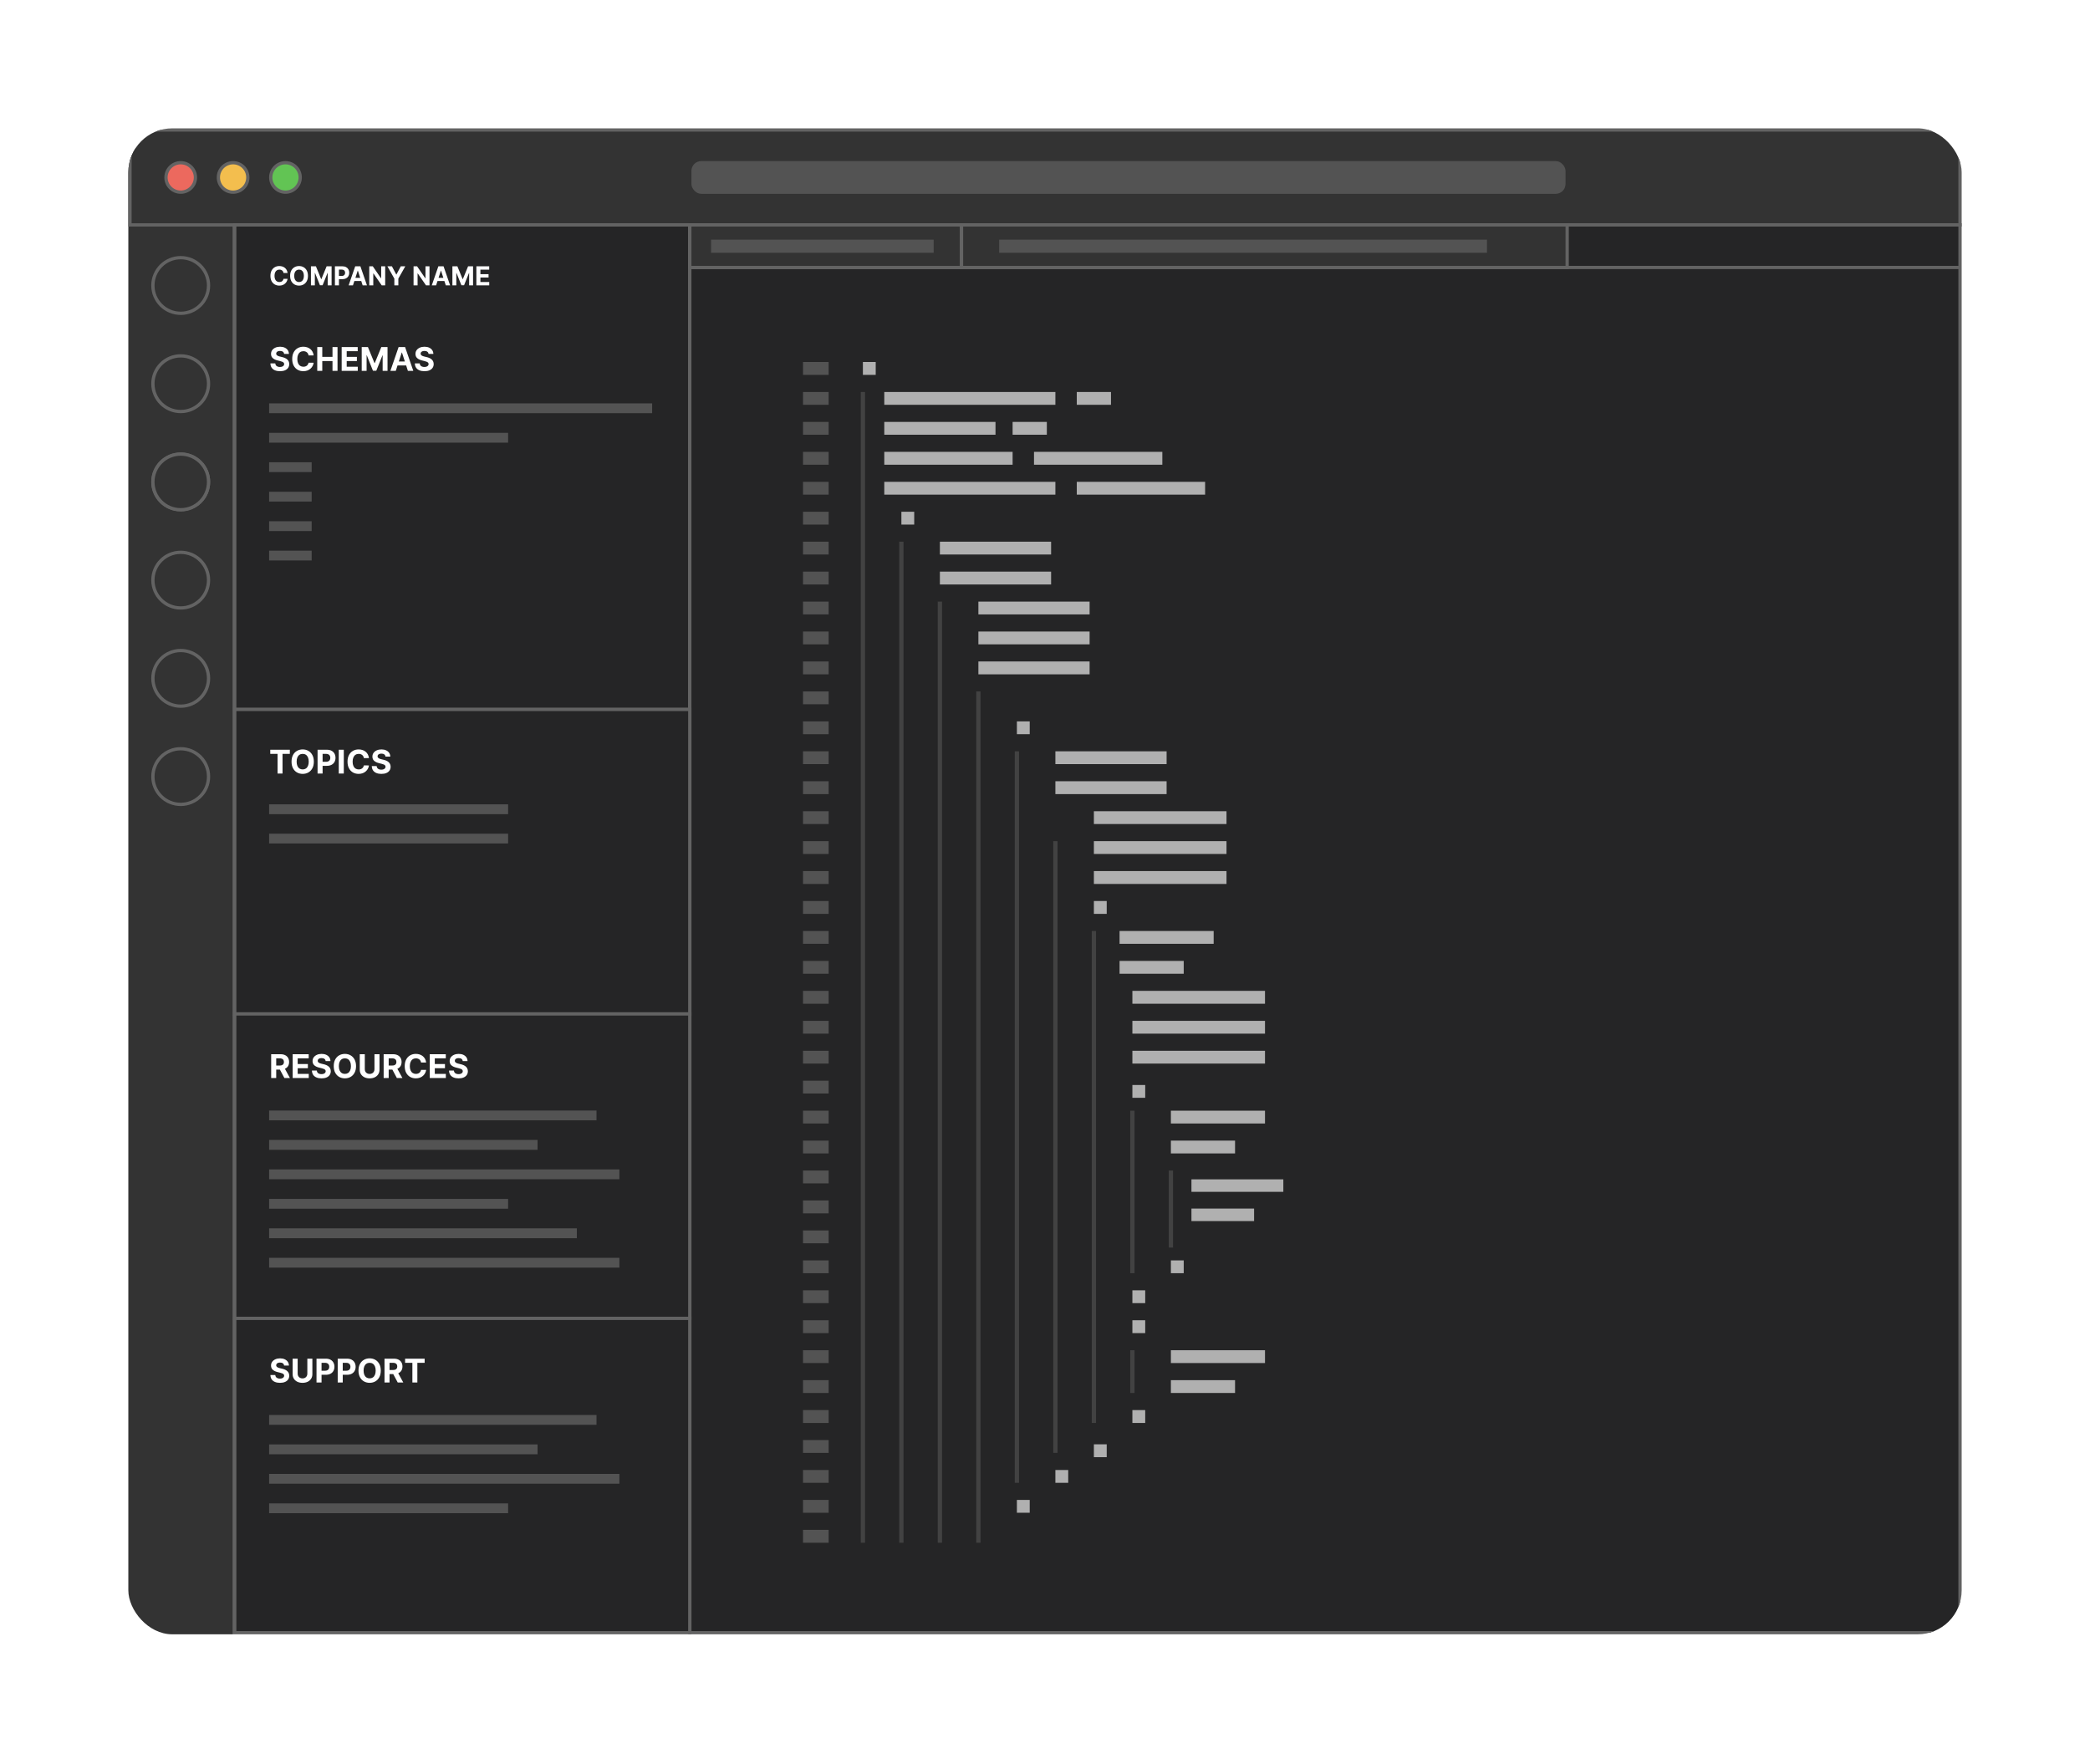 <svg width="570" height="481" viewBox="0 0 570 481" fill="none" xmlns="http://www.w3.org/2000/svg">
<g filter="url(#filter0_d_39_11098)">
<g clip-path="url(#clip0_39_11098)">
<rect x="35" y="31" width="500" height="410.71" rx="12" fill="white"/>
<rect x="35" y="36.357" width="28.571" height="405.357" fill="#333333"/>
<rect x="534.554" y="31.446" width="25.893" height="499.107" transform="rotate(90 534.554 31.446)" fill="#333333" stroke="#636363" stroke-width="0.893"/>
<rect x="188.125" y="57.339" width="132.143" height="124.107" transform="rotate(90 188.125 57.339)" fill="#252526" stroke="#636363" stroke-width="0.893"/>
<rect x="534.554" y="57.339" width="383.929" height="346.429" transform="rotate(90 534.554 57.339)" fill="#252526" stroke="#636363" stroke-width="0.893"/>
<rect x="262.232" y="57.339" width="11.607" height="74.107" transform="rotate(90 262.232 57.339)" fill="#333333" stroke="#636363" stroke-width="0.893"/>
<rect x="427.411" y="57.339" width="11.607" height="165.179" transform="rotate(90 427.411 57.339)" fill="#333333" stroke="#636363" stroke-width="0.893"/>
<rect x="188.125" y="189.482" width="83.036" height="124.107" transform="rotate(90 188.125 189.482)" fill="#252526" stroke="#636363" stroke-width="0.893"/>
<rect x="188.125" y="272.518" width="83.036" height="124.107" transform="rotate(90 188.125 272.518)" fill="#252526" stroke="#636363" stroke-width="0.893"/>
<rect x="188.125" y="355.554" width="85.714" height="124.107" transform="rotate(90 188.125 355.554)" fill="#252526" stroke="#636363" stroke-width="0.893"/>
<path d="M73.71 201.603V200.471H79.043V201.603H77.055V206.964H75.698V201.603H73.71ZM85.592 203.718C85.592 204.426 85.458 205.028 85.189 205.525C84.923 206.022 84.559 206.401 84.099 206.663C83.64 206.923 83.124 207.053 82.551 207.053C81.974 207.053 81.456 206.922 80.998 206.66C80.539 206.398 80.176 206.018 79.91 205.522C79.644 205.025 79.511 204.424 79.511 203.718C79.511 203.009 79.644 202.407 79.91 201.91C80.176 201.414 80.539 201.035 80.998 200.775C81.456 200.513 81.974 200.382 82.551 200.382C83.124 200.382 83.64 200.513 84.099 200.775C84.559 201.035 84.923 201.414 85.189 201.91C85.458 202.407 85.592 203.009 85.592 203.718ZM84.2 203.718C84.2 203.259 84.131 202.872 83.994 202.557C83.859 202.242 83.667 202.003 83.42 201.841C83.173 201.678 82.883 201.596 82.551 201.596C82.219 201.596 81.93 201.678 81.683 201.841C81.435 202.003 81.243 202.242 81.105 202.557C80.97 202.872 80.903 203.259 80.903 203.718C80.903 204.176 80.97 204.563 81.105 204.878C81.243 205.193 81.435 205.432 81.683 205.595C81.93 205.757 82.219 205.839 82.551 205.839C82.883 205.839 83.173 205.757 83.42 205.595C83.667 205.432 83.859 205.193 83.994 204.878C84.131 204.563 84.2 204.176 84.2 203.718ZM86.609 206.964V200.471H89.171C89.663 200.471 90.083 200.565 90.43 200.753C90.776 200.939 91.04 201.198 91.222 201.53C91.406 201.86 91.498 202.24 91.498 202.671C91.498 203.102 91.405 203.483 91.219 203.813C91.033 204.142 90.763 204.399 90.41 204.583C90.06 204.767 89.635 204.859 89.136 204.859H87.503V203.759H88.914C89.178 203.759 89.396 203.713 89.567 203.622C89.74 203.529 89.869 203.402 89.954 203.239C90.041 203.074 90.084 202.885 90.084 202.671C90.084 202.456 90.041 202.268 89.954 202.107C89.869 201.944 89.74 201.818 89.567 201.73C89.394 201.639 89.174 201.593 88.908 201.593H87.982V206.964H86.609ZM93.763 200.471V206.964H92.39V200.471H93.763ZM100.622 202.744H99.233C99.207 202.565 99.156 202.405 99.078 202.265C98.999 202.124 98.899 202.003 98.776 201.904C98.654 201.805 98.512 201.729 98.351 201.676C98.193 201.623 98.021 201.596 97.835 201.596C97.499 201.596 97.206 201.68 96.956 201.847C96.707 202.012 96.513 202.253 96.376 202.57C96.239 202.885 96.17 203.267 96.17 203.718C96.17 204.181 96.239 204.569 96.376 204.884C96.516 205.199 96.71 205.437 96.96 205.598C97.209 205.758 97.498 205.839 97.825 205.839C98.009 205.839 98.179 205.814 98.336 205.766C98.494 205.717 98.635 205.646 98.757 205.553C98.88 205.458 98.981 205.343 99.062 205.208C99.144 205.073 99.201 204.918 99.233 204.745L100.622 204.751C100.586 205.049 100.496 205.337 100.352 205.614C100.211 205.888 100.019 206.135 99.778 206.352C99.539 206.568 99.254 206.739 98.922 206.866C98.592 206.991 98.219 207.053 97.803 207.053C97.224 207.053 96.706 206.922 96.249 206.66C95.795 206.398 95.436 206.018 95.171 205.522C94.909 205.025 94.778 204.424 94.778 203.718C94.778 203.009 94.911 202.407 95.178 201.91C95.444 201.414 95.805 201.035 96.262 200.775C96.719 200.513 97.232 200.382 97.803 200.382C98.179 200.382 98.528 200.435 98.849 200.541C99.173 200.646 99.459 200.801 99.709 201.004C99.958 201.204 100.161 201.451 100.317 201.742C100.476 202.034 100.577 202.368 100.622 202.744ZM105.129 202.338C105.103 202.083 104.995 201.884 104.802 201.742C104.61 201.601 104.349 201.53 104.019 201.53C103.795 201.53 103.606 201.562 103.451 201.625C103.297 201.686 103.179 201.772 103.096 201.882C103.016 201.992 102.976 202.116 102.976 202.256C102.972 202.372 102.996 202.474 103.049 202.56C103.104 202.647 103.179 202.722 103.274 202.785C103.369 202.847 103.479 202.901 103.604 202.947C103.728 202.992 103.862 203.03 104.003 203.061L104.587 203.201C104.87 203.264 105.13 203.349 105.367 203.454C105.603 203.56 105.808 203.69 105.982 203.844C106.155 203.999 106.289 204.181 106.384 204.39C106.482 204.599 106.531 204.839 106.533 205.11C106.531 205.507 106.43 205.851 106.229 206.143C106.03 206.433 105.743 206.658 105.367 206.819C104.992 206.977 104.541 207.056 104.013 207.056C103.488 207.056 103.032 206.976 102.643 206.815C102.256 206.655 101.954 206.417 101.736 206.102C101.521 205.785 101.407 205.393 101.397 204.926H102.725C102.74 205.143 102.803 205.325 102.912 205.471C103.024 205.615 103.173 205.724 103.359 205.798C103.548 205.869 103.76 205.905 103.997 205.905C104.229 205.905 104.431 205.872 104.602 205.804C104.776 205.736 104.91 205.642 105.005 205.522C105.1 205.401 105.148 205.263 105.148 205.106C105.148 204.96 105.104 204.838 105.018 204.739C104.933 204.639 104.808 204.555 104.644 204.485C104.481 204.415 104.281 204.352 104.044 204.295L103.337 204.117C102.79 203.984 102.358 203.776 102.041 203.492C101.723 203.209 101.566 202.828 101.568 202.348C101.566 201.955 101.671 201.611 101.882 201.317C102.095 201.024 102.388 200.794 102.76 200.629C103.132 200.465 103.555 200.382 104.029 200.382C104.51 200.382 104.931 200.465 105.29 200.629C105.652 200.794 105.933 201.024 106.134 201.317C106.335 201.611 106.438 201.952 106.445 202.338H105.129Z" fill="white"/>
<path d="M73.957 290V283.506H76.519C77.01 283.506 77.428 283.594 77.775 283.77C78.123 283.943 78.389 284.189 78.57 284.508C78.754 284.825 78.846 285.199 78.846 285.628C78.846 286.059 78.753 286.43 78.567 286.741C78.381 287.049 78.112 287.286 77.759 287.451C77.408 287.616 76.983 287.698 76.484 287.698H74.769V286.595H76.262C76.524 286.595 76.742 286.559 76.915 286.487C77.089 286.415 77.218 286.307 77.302 286.164C77.389 286.02 77.432 285.841 77.432 285.628C77.432 285.412 77.389 285.23 77.302 285.082C77.218 284.934 77.088 284.822 76.912 284.746C76.739 284.668 76.52 284.629 76.256 284.629H75.33V290H73.957ZM77.464 287.045L79.078 290H77.562L75.983 287.045H77.464ZM79.817 290V283.506H84.192V284.638H81.189V286.186H83.967V287.318H81.189V288.868H84.205V290H79.817ZM88.806 285.374C88.781 285.118 88.672 284.92 88.48 284.778C88.287 284.636 88.026 284.565 87.697 284.565C87.472 284.565 87.283 284.597 87.129 284.661C86.975 284.722 86.856 284.808 86.774 284.917C86.694 285.027 86.653 285.152 86.653 285.292C86.649 285.408 86.673 285.509 86.726 285.596C86.781 285.683 86.856 285.758 86.951 285.821C87.046 285.882 87.156 285.936 87.281 285.983C87.406 286.027 87.539 286.065 87.681 286.097L88.264 286.236C88.547 286.3 88.807 286.384 89.044 286.49C89.281 286.596 89.486 286.726 89.659 286.88C89.832 287.034 89.967 287.216 90.062 287.425C90.159 287.635 90.209 287.875 90.211 288.145C90.209 288.543 90.107 288.887 89.906 289.179C89.708 289.468 89.42 289.694 89.044 289.854C88.67 290.013 88.219 290.092 87.69 290.092C87.166 290.092 86.709 290.012 86.32 289.851C85.934 289.69 85.631 289.453 85.414 289.138C85.198 288.821 85.085 288.428 85.074 287.961H86.403C86.418 288.179 86.48 288.361 86.59 288.507C86.702 288.65 86.851 288.759 87.037 288.833C87.225 288.905 87.438 288.941 87.674 288.941C87.907 288.941 88.109 288.907 88.28 288.84C88.453 288.772 88.587 288.678 88.683 288.557C88.778 288.437 88.825 288.298 88.825 288.142C88.825 287.996 88.782 287.874 88.695 287.774C88.611 287.675 88.486 287.59 88.321 287.521C88.158 287.451 87.959 287.387 87.722 287.33L87.015 287.153C86.467 287.02 86.035 286.811 85.718 286.528C85.401 286.245 85.243 285.863 85.246 285.384C85.243 284.99 85.348 284.647 85.559 284.353C85.773 284.059 86.066 283.83 86.438 283.665C86.81 283.5 87.233 283.418 87.706 283.418C88.188 283.418 88.609 283.5 88.968 283.665C89.329 283.83 89.611 284.059 89.811 284.353C90.012 284.647 90.116 284.987 90.122 285.374H88.806ZM97.101 286.753C97.101 287.461 96.967 288.064 96.699 288.561C96.432 289.057 96.069 289.437 95.608 289.699C95.149 289.959 94.634 290.089 94.061 290.089C93.484 290.089 92.966 289.958 92.507 289.696C92.048 289.434 91.686 289.054 91.42 288.557C91.153 288.061 91.02 287.459 91.02 286.753C91.02 286.045 91.153 285.443 91.42 284.946C91.686 284.449 92.048 284.071 92.507 283.811C92.966 283.549 93.484 283.418 94.061 283.418C94.634 283.418 95.149 283.549 95.608 283.811C96.069 284.071 96.432 284.449 96.699 284.946C96.967 285.443 97.101 286.045 97.101 286.753ZM95.71 286.753C95.71 286.295 95.641 285.908 95.503 285.593C95.368 285.278 95.177 285.039 94.93 284.876C94.682 284.713 94.393 284.632 94.061 284.632C93.729 284.632 93.439 284.713 93.192 284.876C92.945 285.039 92.752 285.278 92.615 285.593C92.48 285.908 92.412 286.295 92.412 286.753C92.412 287.212 92.48 287.599 92.615 287.914C92.752 288.229 92.945 288.468 93.192 288.63C93.439 288.793 93.729 288.874 94.061 288.874C94.393 288.874 94.682 288.793 94.93 288.63C95.177 288.468 95.368 288.229 95.503 287.914C95.641 287.599 95.71 287.212 95.71 286.753ZM102.129 283.506H103.502V287.723C103.502 288.197 103.389 288.611 103.163 288.966C102.939 289.321 102.625 289.598 102.221 289.797C101.818 289.994 101.347 290.092 100.81 290.092C100.271 290.092 99.8 289.994 99.396 289.797C98.992 289.598 98.679 289.321 98.454 288.966C98.23 288.611 98.118 288.197 98.118 287.723V283.506H99.491V287.606C99.491 287.853 99.545 288.073 99.653 288.266C99.763 288.458 99.917 288.609 100.116 288.719C100.315 288.829 100.546 288.884 100.81 288.884C101.077 288.884 101.308 288.829 101.505 288.719C101.703 288.609 101.857 288.458 101.964 288.266C102.074 288.073 102.129 287.853 102.129 287.606V283.506ZM104.632 290V283.506H107.194C107.684 283.506 108.103 283.594 108.449 283.77C108.798 283.943 109.063 284.189 109.245 284.508C109.429 284.825 109.521 285.199 109.521 285.628C109.521 286.059 109.428 286.43 109.242 286.741C109.056 287.049 108.786 287.286 108.433 287.451C108.082 287.616 107.658 287.698 107.159 287.698H105.443V286.595H106.937C107.199 286.595 107.417 286.559 107.59 286.487C107.763 286.415 107.892 286.307 107.977 286.164C108.063 286.02 108.107 285.841 108.107 285.628C108.107 285.412 108.063 285.23 107.977 285.082C107.892 284.934 107.762 284.822 107.587 284.746C107.413 284.668 107.195 284.629 106.93 284.629H106.005V290H104.632ZM108.138 287.045L109.752 290H108.237L106.658 287.045H108.138ZM116.22 285.78H114.832C114.806 285.6 114.755 285.441 114.676 285.301C114.598 285.159 114.498 285.039 114.375 284.94C114.253 284.84 114.111 284.764 113.95 284.711C113.792 284.658 113.619 284.632 113.433 284.632C113.097 284.632 112.805 284.716 112.555 284.883C112.306 285.047 112.112 285.288 111.975 285.605C111.838 285.92 111.769 286.303 111.769 286.753C111.769 287.216 111.838 287.605 111.975 287.92C112.114 288.235 112.309 288.473 112.558 288.633C112.808 288.794 113.096 288.874 113.424 288.874C113.608 288.874 113.778 288.85 113.934 288.801C114.093 288.753 114.234 288.682 114.356 288.589C114.479 288.494 114.58 288.379 114.661 288.243C114.743 288.108 114.8 287.954 114.832 287.781L116.22 287.787C116.185 288.085 116.095 288.372 115.951 288.649C115.809 288.924 115.618 289.17 115.377 289.388C115.138 289.604 114.853 289.775 114.521 289.902C114.191 290.026 113.818 290.089 113.402 290.089C112.823 290.089 112.305 289.958 111.848 289.696C111.394 289.434 111.034 289.054 110.77 288.557C110.508 288.061 110.377 287.459 110.377 286.753C110.377 286.045 110.51 285.443 110.776 284.946C111.043 284.449 111.404 284.071 111.861 283.811C112.317 283.549 112.831 283.418 113.402 283.418C113.778 283.418 114.127 283.471 114.448 283.576C114.771 283.682 115.058 283.836 115.307 284.039C115.557 284.24 115.76 284.486 115.916 284.778C116.075 285.07 116.176 285.404 116.22 285.78ZM117.205 290V283.506H121.58V284.638H118.578V286.186H121.355V287.318H118.578V288.868H121.593V290H117.205ZM126.195 285.374C126.169 285.118 126.06 284.92 125.868 284.778C125.676 284.636 125.415 284.565 125.085 284.565C124.861 284.565 124.672 284.597 124.517 284.661C124.363 284.722 124.245 284.808 124.162 284.917C124.082 285.027 124.042 285.152 124.042 285.292C124.037 285.408 124.062 285.509 124.115 285.596C124.17 285.683 124.245 285.758 124.34 285.821C124.435 285.882 124.545 285.936 124.669 285.983C124.794 286.027 124.927 286.065 125.069 286.097L125.652 286.236C125.936 286.3 126.196 286.384 126.432 286.49C126.669 286.596 126.874 286.726 127.047 286.88C127.221 287.034 127.355 287.216 127.45 287.425C127.547 287.635 127.597 287.875 127.599 288.145C127.597 288.543 127.496 288.887 127.295 289.179C127.096 289.468 126.809 289.694 126.432 289.854C126.058 290.013 125.607 290.092 125.079 290.092C124.554 290.092 124.098 290.012 123.709 289.851C123.322 289.69 123.02 289.453 122.802 289.138C122.586 288.821 122.473 288.428 122.463 287.961H123.791C123.806 288.179 123.868 288.361 123.978 288.507C124.09 288.65 124.239 288.759 124.425 288.833C124.613 288.905 124.826 288.941 125.063 288.941C125.295 288.941 125.497 288.907 125.668 288.84C125.842 288.772 125.976 288.678 126.071 288.557C126.166 288.437 126.214 288.298 126.214 288.142C126.214 287.996 126.17 287.874 126.084 287.774C125.999 287.675 125.874 287.59 125.709 287.521C125.547 287.451 125.347 287.387 125.11 287.33L124.403 287.153C123.856 287.02 123.423 286.811 123.106 286.528C122.789 286.245 122.632 285.863 122.634 285.384C122.632 284.99 122.736 284.647 122.948 284.353C123.161 284.059 123.454 283.83 123.826 283.665C124.198 283.5 124.621 283.418 125.094 283.418C125.576 283.418 125.997 283.5 126.356 283.665C126.718 283.83 126.999 284.059 127.2 284.353C127.4 284.647 127.504 284.987 127.51 285.374H126.195Z" fill="white"/>
<path d="M77.48 368.41C77.454 368.154 77.346 367.955 77.153 367.814C76.961 367.672 76.7 367.601 76.37 367.601C76.146 367.601 75.957 367.633 75.802 367.696C75.648 367.758 75.53 367.843 75.447 367.953C75.367 368.063 75.327 368.188 75.327 368.327C75.323 368.444 75.347 368.545 75.4 368.632C75.455 368.718 75.53 368.793 75.625 368.857C75.72 368.918 75.83 368.972 75.955 369.019C76.079 369.063 76.213 369.101 76.354 369.133L76.938 369.272C77.221 369.336 77.481 369.42 77.718 369.526C77.954 369.632 78.159 369.762 78.333 369.916C78.506 370.07 78.64 370.252 78.735 370.461C78.833 370.67 78.882 370.91 78.884 371.181C78.882 371.578 78.781 371.923 78.58 372.215C78.381 372.504 78.094 372.729 77.718 372.89C77.344 373.048 76.892 373.128 76.364 373.128C75.84 373.128 75.383 373.047 74.994 372.887C74.607 372.726 74.305 372.488 74.087 372.173C73.872 371.856 73.758 371.464 73.748 370.997H75.076C75.091 371.215 75.154 371.397 75.263 371.542C75.376 371.686 75.525 371.795 75.711 371.869C75.899 371.941 76.111 371.977 76.348 371.977C76.58 371.977 76.782 371.943 76.954 371.875C77.127 371.808 77.261 371.714 77.356 371.593C77.451 371.473 77.499 371.334 77.499 371.178C77.499 371.032 77.456 370.909 77.369 370.81C77.284 370.711 77.16 370.626 76.995 370.556C76.832 370.487 76.632 370.423 76.395 370.366L75.688 370.189C75.141 370.055 74.709 369.847 74.392 369.564C74.075 369.281 73.917 368.899 73.919 368.419C73.917 368.026 74.022 367.683 74.233 367.389C74.447 367.095 74.739 366.866 75.111 366.701C75.483 366.536 75.906 366.453 76.38 366.453C76.862 366.453 77.282 366.536 77.641 366.701C78.003 366.866 78.284 367.095 78.485 367.389C78.686 367.683 78.789 368.023 78.796 368.41H77.48ZM83.819 366.542H85.192V370.759C85.192 371.233 85.079 371.647 84.852 372.002C84.628 372.357 84.314 372.634 83.911 372.833C83.507 373.029 83.037 373.128 82.5 373.128C81.961 373.128 81.489 373.029 81.086 372.833C80.682 372.634 80.368 372.357 80.144 372.002C79.92 371.647 79.808 371.233 79.808 370.759V366.542H81.181V370.642C81.181 370.889 81.235 371.109 81.343 371.301C81.452 371.494 81.607 371.645 81.805 371.755C82.004 371.865 82.236 371.92 82.5 371.92C82.766 371.92 82.998 371.865 83.194 371.755C83.393 371.645 83.546 371.494 83.654 371.301C83.764 371.109 83.819 370.889 83.819 370.642V366.542ZM86.321 373.036V366.542H88.883C89.376 366.542 89.795 366.636 90.142 366.824C90.489 367.01 90.753 367.269 90.934 367.601C91.118 367.931 91.21 368.311 91.21 368.743C91.21 369.174 91.117 369.554 90.931 369.884C90.745 370.214 90.476 370.471 90.123 370.655C89.772 370.839 89.347 370.93 88.848 370.93H87.215V369.83H88.626C88.891 369.83 89.108 369.785 89.279 369.694C89.453 369.601 89.582 369.473 89.666 369.31C89.753 369.145 89.796 368.956 89.796 368.743C89.796 368.527 89.753 368.339 89.666 368.178C89.582 368.016 89.453 367.89 89.279 367.801C89.106 367.71 88.886 367.665 88.62 367.665H87.694V373.036H86.321ZM92.102 373.036V366.542H94.664C95.156 366.542 95.576 366.636 95.923 366.824C96.269 367.01 96.534 367.269 96.715 367.601C96.899 367.931 96.991 368.311 96.991 368.743C96.991 369.174 96.898 369.554 96.712 369.884C96.526 370.214 96.257 370.471 95.904 370.655C95.553 370.839 95.128 370.93 94.629 370.93H92.996V369.83H94.407C94.671 369.83 94.889 369.785 95.06 369.694C95.234 369.601 95.363 369.473 95.447 369.31C95.534 369.145 95.577 368.956 95.577 368.743C95.577 368.527 95.534 368.339 95.447 368.178C95.363 368.016 95.234 367.89 95.06 367.801C94.887 367.71 94.667 367.665 94.401 367.665H93.475V373.036H92.102ZM103.85 369.789C103.85 370.497 103.716 371.1 103.447 371.596C103.181 372.093 102.818 372.472 102.357 372.735C101.898 372.995 101.382 373.125 100.809 373.125C100.232 373.125 99.715 372.993 99.256 372.731C98.797 372.469 98.435 372.09 98.168 371.593C97.902 371.096 97.769 370.495 97.769 369.789C97.769 369.081 97.902 368.478 98.168 367.982C98.435 367.485 98.797 367.107 99.256 366.847C99.715 366.585 100.232 366.453 100.809 366.453C101.382 366.453 101.898 366.585 102.357 366.847C102.818 367.107 103.181 367.485 103.447 367.982C103.716 368.478 103.85 369.081 103.85 369.789ZM102.458 369.789C102.458 369.33 102.39 368.944 102.252 368.629C102.117 368.314 101.926 368.075 101.678 367.912C101.431 367.749 101.141 367.668 100.809 367.668C100.478 367.668 100.188 367.749 99.941 367.912C99.693 368.075 99.501 368.314 99.364 368.629C99.228 368.944 99.161 369.33 99.161 369.789C99.161 370.248 99.228 370.635 99.364 370.949C99.501 371.264 99.693 371.503 99.941 371.666C100.188 371.829 100.478 371.91 100.809 371.91C101.141 371.91 101.431 371.829 101.678 371.666C101.926 371.503 102.117 371.264 102.252 370.949C102.39 370.635 102.458 370.248 102.458 369.789ZM104.867 373.036V366.542H107.429C107.919 366.542 108.338 366.63 108.685 366.805C109.033 366.979 109.299 367.225 109.48 367.544C109.664 367.861 109.756 368.234 109.756 368.663C109.756 369.095 109.663 369.466 109.477 369.776C109.291 370.085 109.022 370.322 108.669 370.487C108.318 370.651 107.893 370.734 107.394 370.734H105.679V369.63H107.172C107.434 369.63 107.652 369.595 107.825 369.523C107.999 369.451 108.128 369.343 108.212 369.199C108.299 369.056 108.342 368.877 108.342 368.663C108.342 368.448 108.299 368.266 108.212 368.118C108.128 367.97 107.998 367.858 107.822 367.782C107.649 367.704 107.43 367.665 107.166 367.665H106.24V373.036H104.867ZM108.374 370.081L109.988 373.036H108.472L106.893 370.081H108.374ZM110.479 367.674V366.542H115.812V367.674H113.824V373.036H112.467V367.674H110.479Z" fill="white"/>
<path d="M77.48 92.517C77.454 92.261 77.346 92.062 77.153 91.921C76.961 91.779 76.7 91.708 76.37 91.708C76.146 91.708 75.957 91.74 75.802 91.803C75.648 91.865 75.53 91.95 75.447 92.06C75.367 92.17 75.327 92.295 75.327 92.434C75.323 92.551 75.347 92.652 75.4 92.739C75.455 92.825 75.53 92.9 75.625 92.964C75.72 93.025 75.83 93.079 75.955 93.126C76.079 93.17 76.213 93.208 76.354 93.24L76.938 93.379C77.221 93.443 77.481 93.527 77.718 93.633C77.954 93.739 78.159 93.869 78.333 94.023C78.506 94.177 78.64 94.359 78.735 94.568C78.833 94.778 78.882 95.017 78.884 95.288C78.882 95.685 78.781 96.03 78.58 96.322C78.381 96.611 78.094 96.836 77.718 96.997C77.344 97.156 76.892 97.235 76.364 97.235C75.84 97.235 75.383 97.154 74.994 96.994C74.607 96.833 74.305 96.595 74.087 96.28C73.872 95.963 73.758 95.571 73.748 95.104H75.076C75.091 95.322 75.154 95.504 75.263 95.649C75.376 95.793 75.525 95.902 75.711 95.976C75.899 96.048 76.111 96.084 76.348 96.084C76.58 96.084 76.782 96.05 76.954 95.982C77.127 95.915 77.261 95.821 77.356 95.7C77.451 95.58 77.499 95.441 77.499 95.285C77.499 95.139 77.456 95.016 77.369 94.917C77.284 94.818 77.16 94.733 76.995 94.663C76.832 94.594 76.632 94.53 76.395 94.473L75.688 94.296C75.141 94.162 74.709 93.954 74.392 93.671C74.075 93.388 73.917 93.006 73.919 92.526C73.917 92.133 74.022 91.79 74.233 91.496C74.447 91.202 74.739 90.973 75.111 90.808C75.483 90.643 75.906 90.561 76.38 90.561C76.862 90.561 77.282 90.643 77.641 90.808C78.003 90.973 78.284 91.202 78.485 91.496C78.686 91.79 78.789 92.13 78.796 92.517H77.48ZM85.537 92.923H84.148C84.123 92.743 84.071 92.583 83.993 92.444C83.915 92.302 83.814 92.182 83.692 92.082C83.569 91.983 83.428 91.907 83.267 91.854C83.109 91.801 82.936 91.775 82.75 91.775C82.414 91.775 82.121 91.858 81.872 92.025C81.623 92.19 81.429 92.431 81.292 92.748C81.154 93.063 81.086 93.446 81.086 93.896C81.086 94.359 81.154 94.748 81.292 95.063C81.431 95.378 81.626 95.616 81.875 95.776C82.124 95.937 82.413 96.017 82.741 96.017C82.925 96.017 83.095 95.993 83.251 95.944C83.41 95.896 83.55 95.825 83.673 95.732C83.796 95.637 83.897 95.522 83.977 95.386C84.06 95.251 84.117 95.097 84.148 94.923L85.537 94.93C85.501 95.228 85.412 95.515 85.268 95.792C85.126 96.067 84.935 96.313 84.694 96.531C84.455 96.746 84.17 96.918 83.838 97.044C83.508 97.169 83.135 97.232 82.719 97.232C82.139 97.232 81.621 97.1 81.165 96.838C80.71 96.576 80.351 96.197 80.087 95.7C79.825 95.203 79.694 94.602 79.694 93.896C79.694 93.188 79.827 92.585 80.093 92.089C80.359 91.592 80.721 91.214 81.178 90.954C81.634 90.692 82.148 90.561 82.719 90.561C83.095 90.561 83.444 90.613 83.765 90.719C84.088 90.825 84.375 90.979 84.624 91.182C84.874 91.383 85.076 91.629 85.233 91.921C85.391 92.212 85.493 92.546 85.537 92.923ZM86.522 97.143V90.649H87.895V93.329H90.682V90.649H92.051V97.143H90.682V94.46H87.895V97.143H86.522ZM93.183 97.143V90.649H97.559V91.781H94.556V93.329H97.334V94.46H94.556V96.011H97.572V97.143H93.183ZM98.65 90.649H100.343L102.132 95.012H102.208L103.996 90.649H105.689V97.143H104.357V92.916H104.304L102.623 97.111H101.716L100.036 92.9H99.982V97.143H98.65V90.649ZM107.94 97.143H106.468L108.71 90.649H110.479L112.718 97.143H111.247L109.62 92.133H109.569L107.94 97.143ZM107.848 94.59H111.323V95.662H107.848V94.59ZM116.874 92.517C116.848 92.261 116.739 92.062 116.547 91.921C116.355 91.779 116.094 91.708 115.764 91.708C115.54 91.708 115.351 91.74 115.196 91.803C115.042 91.865 114.924 91.95 114.841 92.06C114.761 92.17 114.721 92.295 114.721 92.434C114.717 92.551 114.741 92.652 114.794 92.739C114.849 92.825 114.924 92.9 115.019 92.964C115.114 93.025 115.224 93.079 115.349 93.126C115.473 93.17 115.606 93.208 115.748 93.24L116.331 93.379C116.615 93.443 116.875 93.527 117.111 93.633C117.348 93.739 117.553 93.869 117.727 94.023C117.9 94.177 118.034 94.359 118.129 94.568C118.226 94.778 118.276 95.017 118.278 95.288C118.276 95.685 118.175 96.03 117.974 96.322C117.775 96.611 117.488 96.836 117.111 96.997C116.737 97.156 116.286 97.235 115.758 97.235C115.233 97.235 114.777 97.154 114.388 96.994C114.001 96.833 113.699 96.595 113.481 96.28C113.265 95.963 113.152 95.571 113.142 95.104H114.47C114.485 95.322 114.547 95.504 114.657 95.649C114.769 95.793 114.918 95.902 115.104 95.976C115.293 96.048 115.505 96.084 115.742 96.084C115.974 96.084 116.176 96.05 116.347 95.982C116.521 95.915 116.655 95.821 116.75 95.7C116.845 95.58 116.893 95.441 116.893 95.285C116.893 95.139 116.849 95.016 116.763 94.917C116.678 94.818 116.553 94.733 116.389 94.663C116.226 94.594 116.026 94.53 115.789 94.473L115.082 94.296C114.535 94.162 114.102 93.954 113.785 93.671C113.468 93.388 113.311 93.006 113.313 92.526C113.311 92.133 113.416 91.79 113.627 91.496C113.84 91.202 114.133 90.973 114.505 90.808C114.877 90.643 115.3 90.561 115.773 90.561C116.255 90.561 116.676 90.643 117.035 90.808C117.397 90.973 117.678 91.202 117.879 91.496C118.08 91.79 118.183 92.13 118.189 92.517H116.874Z" fill="white"/>
<path d="M78.428 70.445H77.317C77.296 70.302 77.255 70.174 77.192 70.062C77.13 69.949 77.05 69.853 76.952 69.773C76.853 69.694 76.74 69.633 76.612 69.591C76.485 69.548 76.347 69.527 76.198 69.527C75.929 69.527 75.695 69.594 75.496 69.728C75.296 69.859 75.141 70.052 75.031 70.306C74.921 70.558 74.867 70.864 74.867 71.224C74.867 71.594 74.921 71.906 75.031 72.157C75.143 72.409 75.299 72.6 75.498 72.728C75.698 72.857 75.928 72.921 76.191 72.921C76.338 72.921 76.474 72.901 76.599 72.863C76.726 72.824 76.838 72.767 76.936 72.693C77.034 72.617 77.116 72.524 77.18 72.416C77.246 72.308 77.291 72.184 77.317 72.046L78.428 72.051C78.399 72.289 78.327 72.519 78.212 72.741C78.099 72.961 77.946 73.158 77.753 73.332C77.562 73.504 77.334 73.641 77.068 73.743C76.804 73.843 76.506 73.892 76.173 73.892C75.71 73.892 75.295 73.788 74.93 73.578C74.566 73.368 74.279 73.065 74.067 72.667C73.858 72.27 73.753 71.789 73.753 71.224C73.753 70.657 73.859 70.176 74.073 69.778C74.286 69.381 74.575 69.078 74.94 68.87C75.305 68.66 75.716 68.556 76.173 68.556C76.474 68.556 76.753 68.598 77.01 68.682C77.269 68.767 77.498 68.89 77.697 69.053C77.897 69.213 78.059 69.41 78.184 69.644C78.311 69.877 78.392 70.144 78.428 70.445ZM83.989 71.224C83.989 71.79 83.882 72.272 83.667 72.67C83.454 73.067 83.163 73.371 82.794 73.58C82.427 73.788 82.015 73.892 81.557 73.892C81.095 73.892 80.681 73.788 80.314 73.578C79.947 73.368 79.657 73.065 79.444 72.667C79.231 72.27 79.124 71.789 79.124 71.224C79.124 70.657 79.231 70.176 79.444 69.778C79.657 69.381 79.947 69.078 80.314 68.87C80.681 68.66 81.095 68.556 81.557 68.556C82.015 68.556 82.427 68.66 82.794 68.87C83.163 69.078 83.454 69.381 83.667 69.778C83.882 70.176 83.989 70.657 83.989 71.224ZM82.876 71.224C82.876 70.857 82.821 70.548 82.711 70.296C82.603 70.044 82.45 69.853 82.252 69.722C82.054 69.592 81.822 69.527 81.557 69.527C81.291 69.527 81.059 69.592 80.862 69.722C80.664 69.853 80.51 70.044 80.4 70.296C80.292 70.548 80.238 70.857 80.238 71.224C80.238 71.591 80.292 71.9 80.4 72.152C80.51 72.404 80.664 72.595 80.862 72.726C81.059 72.856 81.291 72.921 81.557 72.921C81.822 72.921 82.054 72.856 82.252 72.726C82.45 72.595 82.603 72.404 82.711 72.152C82.821 71.9 82.876 71.591 82.876 71.224ZM84.803 68.627H86.157L87.588 72.117H87.649L89.079 68.627H90.434V73.821H89.368V70.44H89.325L87.981 73.796H87.256L85.911 70.427H85.868V73.821H84.803V68.627ZM91.339 73.821V68.627H93.388C93.782 68.627 94.118 68.702 94.395 68.852C94.673 69.001 94.884 69.208 95.029 69.474C95.177 69.738 95.25 70.042 95.25 70.387C95.25 70.732 95.176 71.036 95.027 71.3C94.878 71.564 94.662 71.769 94.38 71.916C94.099 72.064 93.759 72.137 93.36 72.137H92.054V71.257H93.183C93.394 71.257 93.568 71.221 93.705 71.148C93.844 71.073 93.947 70.971 94.015 70.841C94.084 70.709 94.119 70.558 94.119 70.387C94.119 70.215 94.084 70.064 94.015 69.936C93.947 69.805 93.844 69.705 93.705 69.634C93.567 69.561 93.391 69.525 93.178 69.525H92.437V73.821H91.339ZM96.259 73.821H95.082L96.875 68.627H98.291L100.082 73.821H98.905L97.603 69.814H97.563L96.259 73.821ZM96.185 71.779H98.965V72.637H96.185V71.779ZM105.052 68.627V73.821H104.103L101.843 70.552H101.805V73.821H100.707V68.627H101.671L103.913 71.894H103.959V68.627H105.052ZM105.655 68.627H106.885L108.07 70.864H108.12L109.305 68.627H110.535L108.64 71.985V73.821H107.55V71.985L105.655 68.627ZM117.133 68.627V73.821H116.185L113.925 70.552H113.887V73.821H112.788V68.627H113.752L115.994 71.894H116.04V68.627H117.133ZM118.936 73.821H117.759L119.553 68.627H120.968L122.759 73.821H121.582L120.281 69.814H120.24L118.936 73.821ZM118.863 71.779H121.643V72.637H118.863V71.779ZM123.384 68.627H124.738L126.169 72.117H126.23L127.661 68.627H129.015V73.821H127.95V70.44H127.907L126.562 73.796H125.837L124.492 70.427H124.449V73.821H123.384V68.627ZM129.92 73.821V68.627H133.42V69.532H131.018V70.77H133.24V71.675H131.018V72.916H133.43V73.821H129.92Z" fill="white"/>
<rect x="73.393" y="106" width="104.464" height="2.679" fill="#535353"/>
<rect x="188.571" y="39.929" width="238.393" height="8.929" rx="2.679" fill="#535353"/>
<rect x="219" y="282.564" width="7" height="3.5" fill="#535353"/>
<rect x="219" y="184.564" width="7" height="3.5" fill="#535353"/>
<rect x="219" y="380.564" width="7" height="3.5" fill="#535353"/>
<rect x="219" y="135.564" width="7" height="3.5" fill="#535353"/>
<rect x="219" y="331.564" width="7" height="3.5" fill="#535353"/>
<rect x="219" y="233.564" width="7" height="3.5" fill="#535353"/>
<rect x="219" y="102.898" width="7" height="3.5" fill="#535353"/>
<rect x="219" y="298.898" width="7" height="3.5" fill="#535353"/>
<rect x="219" y="200.898" width="7" height="3.5" fill="#535353"/>
<rect x="219" y="396.898" width="7" height="3.5" fill="#535353"/>
<rect x="219" y="151.898" width="7" height="3.5" fill="#535353"/>
<rect x="219" y="347.898" width="7" height="3.5" fill="#535353"/>
<rect x="219" y="249.898" width="7" height="3.5" fill="#535353"/>
<rect x="219" y="119.231" width="7" height="3.5" fill="#535353"/>
<rect x="219" y="315.231" width="7" height="3.5" fill="#535353"/>
<rect x="219" y="217.231" width="7" height="3.5" fill="#535353"/>
<rect x="219" y="413.231" width="7" height="3.5" fill="#535353"/>
<rect x="219" y="168.231" width="7" height="3.5" fill="#535353"/>
<rect x="219" y="364.231" width="7" height="3.5" fill="#535353"/>
<rect x="219" y="266.231" width="7" height="3.5" fill="#535353"/>
<rect x="219" y="94.731" width="7" height="3.5" fill="#535353"/>
<rect x="219" y="290.731" width="7" height="3.5" fill="#535353"/>
<rect x="219" y="192.731" width="7" height="3.5" fill="#535353"/>
<rect x="219" y="388.731" width="7" height="3.5" fill="#535353"/>
<rect x="219" y="143.731" width="7" height="3.5" fill="#535353"/>
<rect x="219" y="339.731" width="7" height="3.5" fill="#535353"/>
<rect x="219" y="241.731" width="7" height="3.5" fill="#535353"/>
<rect x="219" y="111.064" width="7" height="3.5" fill="#535353"/>
<rect x="219" y="307.064" width="7" height="3.5" fill="#535353"/>
<rect x="219" y="209.064" width="7" height="3.5" fill="#535353"/>
<rect x="219" y="405.064" width="7" height="3.5" fill="#535353"/>
<rect x="219" y="160.064" width="7" height="3.5" fill="#535353"/>
<rect x="219" y="356.064" width="7" height="3.5" fill="#535353"/>
<rect x="219" y="258.064" width="7" height="3.5" fill="#535353"/>
<rect x="219" y="127.398" width="7" height="3.5" fill="#535353"/>
<rect x="219" y="323.398" width="7" height="3.5" fill="#535353"/>
<rect x="219" y="225.398" width="7" height="3.5" fill="#535353"/>
<rect x="219" y="176.398" width="7" height="3.5" fill="#535353"/>
<rect x="219" y="372.398" width="7" height="3.5" fill="#535353"/>
<rect x="219" y="274.398" width="7" height="3.5" fill="#535353"/>
<rect x="241.167" y="111.064" width="30.333" height="3.5" fill="#B0B0B0"/>
<rect x="241.167" y="127.398" width="46.667" height="3.5" fill="#B0B0B0"/>
<rect x="298.333" y="233.564" width="36.167" height="3.5" fill="#B0B0B0"/>
<rect x="308.833" y="282.564" width="36.167" height="3.5" fill="#B0B0B0"/>
<rect x="305.333" y="258.064" width="17.5" height="3.5" fill="#B0B0B0"/>
<rect x="319.333" y="307.064" width="17.5" height="3.5" fill="#B0B0B0"/>
<rect x="319.333" y="372.398" width="17.5" height="3.5" fill="#B0B0B0"/>
<rect x="324.939" y="325.601" width="17.087" height="3.417" fill="#B0B0B0"/>
<rect x="319.333" y="298.898" width="25.667" height="3.5" fill="#B0B0B0"/>
<rect x="305.333" y="249.898" width="25.667" height="3.5" fill="#B0B0B0"/>
<rect x="319.333" y="364.231" width="25.667" height="3.5" fill="#B0B0B0"/>
<rect x="324.939" y="317.627" width="25.061" height="3.417" fill="#B0B0B0"/>
<rect x="241.167" y="102.898" width="46.667" height="3.5" fill="#B0B0B0"/>
<rect x="293.667" y="102.898" width="9.333" height="3.5" fill="#B0B0B0"/>
<rect x="235.333" y="94.731" width="3.5" height="3.5" fill="#B0B0B0"/>
<rect x="245.833" y="135.564" width="3.5" height="3.5" fill="#B0B0B0"/>
<rect x="277.333" y="192.731" width="3.5" height="3.5" fill="#B0B0B0"/>
<rect x="308.833" y="291.898" width="3.5" height="3.5" fill="#B0B0B0"/>
<rect x="308.833" y="347.898" width="3.5" height="3.5" fill="#B0B0B0"/>
<rect x="308.833" y="356.064" width="3.5" height="3.5" fill="#B0B0B0"/>
<rect x="308.833" y="380.564" width="3.5" height="3.5" fill="#B0B0B0"/>
<rect x="298.333" y="389.898" width="3.5" height="3.5" fill="#B0B0B0"/>
<rect x="287.833" y="396.898" width="3.5" height="3.5" fill="#B0B0B0"/>
<rect x="277.333" y="405.064" width="3.5" height="3.5" fill="#B0B0B0"/>
<rect x="319.333" y="339.731" width="3.5" height="3.5" fill="#B0B0B0"/>
<rect x="298.333" y="241.731" width="3.5" height="3.5" fill="#B0B0B0"/>
<rect x="272.5" y="61.357" width="133.036" height="3.571" fill="#535353"/>
<rect x="193.929" y="61.357" width="60.714" height="3.571" fill="#535353"/>
<rect x="276.167" y="111.064" width="9.333" height="3.5" fill="#B0B0B0"/>
<rect x="282" y="119.231" width="35" height="3.5" fill="#B0B0B0"/>
<rect x="293.667" y="127.398" width="35" height="3.5" fill="#B0B0B0"/>
<rect x="241.167" y="119.231" width="35" height="3.5" fill="#B0B0B0"/>
<rect x="298.333" y="225.398" width="36.167" height="3.5" fill="#B0B0B0"/>
<rect x="308.833" y="274.398" width="36.167" height="3.5" fill="#B0B0B0"/>
<rect x="298.333" y="217.231" width="36.167" height="3.5" fill="#B0B0B0"/>
<rect x="308.833" y="266.231" width="36.167" height="3.5" fill="#B0B0B0"/>
<rect x="256.333" y="143.731" width="30.333" height="3.5" fill="#B0B0B0"/>
<rect x="287.833" y="200.898" width="30.333" height="3.5" fill="#B0B0B0"/>
<rect x="266.833" y="160.064" width="30.333" height="3.5" fill="#B0B0B0"/>
<rect x="256.333" y="151.898" width="30.333" height="3.5" fill="#B0B0B0"/>
<rect x="287.833" y="209.064" width="30.333" height="3.5" fill="#B0B0B0"/>
<rect x="266.833" y="168.231" width="30.333" height="3.5" fill="#B0B0B0"/>
<rect x="266.833" y="176.398" width="30.333" height="3.5" fill="#B0B0B0"/>
<rect x="73.393" y="298.857" width="89.286" height="2.679" fill="#535353"/>
<rect x="73.393" y="381.893" width="89.286" height="2.679" fill="#535353"/>
<rect x="73.393" y="314.929" width="95.536" height="2.679" fill="#535353"/>
<rect x="73.393" y="397.964" width="95.536" height="2.679" fill="#535353"/>
<rect x="73.393" y="331" width="83.929" height="2.679" fill="#535353"/>
<rect x="73.393" y="306.893" width="73.214" height="2.679" fill="#535353"/>
<rect x="73.393" y="389.929" width="73.214" height="2.679" fill="#535353"/>
<rect x="73.393" y="322.964" width="65.179" height="2.679" fill="#535353"/>
<rect x="73.393" y="406" width="65.179" height="2.679" fill="#535353"/>
<rect x="73.393" y="339.036" width="95.536" height="2.679" fill="#535353"/>
<rect x="73.393" y="114.036" width="65.179" height="2.679" fill="#535353"/>
<rect x="73.393" y="215.357" width="65.179" height="2.679" fill="#535353"/>
<rect x="73.393" y="223.357" width="65.179" height="2.679" fill="#535353"/>
<rect x="73.393" y="122.071" width="11.607" height="2.679" fill="#535353"/>
<rect x="73.393" y="130.107" width="11.607" height="2.679" fill="#535353"/>
<rect x="73.393" y="138.143" width="11.607" height="2.679" fill="#535353"/>
<rect x="73.393" y="146.179" width="11.607" height="2.679" fill="#535353"/>
<path d="M298.333 249.898V384.064" stroke="#424242" stroke-width="1.167"/>
<path d="M235.333 102.898L235.333 416.731" stroke="#424242" stroke-width="1.167"/>
<path d="M245.833 143.731L245.833 416.731" stroke="#424242" stroke-width="1.167"/>
<path d="M256.333 160.064L256.333 416.731" stroke="#424242" stroke-width="1.167"/>
<path d="M266.833 184.564L266.834 416.731" stroke="#424242" stroke-width="1.167"/>
<path d="M277.333 200.898L277.333 400.398" stroke="#424242" stroke-width="1.167"/>
<path d="M287.833 225.398L287.834 392.231" stroke="#424242" stroke-width="1.167"/>
<path d="M308.833 298.898L308.833 343.231" stroke="#424242" stroke-width="1.167"/>
<path d="M308.833 364.231L308.833 375.898" stroke="#424242" stroke-width="1.167"/>
<path d="M319.333 315.231L319.333 336.231" stroke="#424242" stroke-width="1.167"/>
<circle cx="49.286" cy="73.857" r="7.589" fill="#333333" stroke="#636363" stroke-width="0.893"/>
<circle cx="49.286" cy="44.393" r="4.018" fill="#EC695E" stroke="#636363" stroke-width="0.893"/>
<circle cx="63.572" cy="44.393" r="4.018" fill="#F3BE4E" stroke="#636363" stroke-width="0.893"/>
<circle cx="77.857" cy="44.393" r="4.018" fill="#62C454" stroke="#636363" stroke-width="0.893"/>
<circle cx="49.286" cy="100.643" r="7.589" fill="#333333" stroke="#636363" stroke-width="0.893"/>
<circle cx="49.286" cy="127.429" r="7.589" fill="#333333" stroke="#636363" stroke-width="0.893"/>
<circle cx="49.286" cy="127.429" r="7.589" fill="#333333" stroke="#636363" stroke-width="0.893"/>
<circle cx="49.286" cy="181" r="7.589" fill="#333333" stroke="#636363" stroke-width="0.893"/>
<circle cx="49.286" cy="154.214" r="7.589" fill="#333333" stroke="#636363" stroke-width="0.893"/>
<circle cx="49.286" cy="207.786" r="7.589" fill="#333333" stroke="#636363" stroke-width="0.893"/>
<path d="M188.125 68.946H534.554" stroke="#636363" stroke-width="0.893"/>
</g>
</g>
<defs>
<filter id="filter0_d_39_11098" x="0" y="0" width="570" height="480.71" filterUnits="userSpaceOnUse" color-interpolation-filters="sRGB">
<feFlood flood-opacity="0" result="BackgroundImageFix"/>
<feColorMatrix in="SourceAlpha" type="matrix" values="0 0 0 0 0 0 0 0 0 0 0 0 0 0 0 0 0 0 127 0" result="hardAlpha"/>
<feOffset dy="4"/>
<feGaussianBlur stdDeviation="17.5"/>
<feComposite in2="hardAlpha" operator="out"/>
<feColorMatrix type="matrix" values="0 0 0 0 0.133 0 0 0 0 0.215 0 0 0 0 0.507 0 0 0 0.8 0"/>
<feBlend mode="normal" in2="BackgroundImageFix" result="effect1_dropShadow_39_11098"/>
<feBlend mode="normal" in="SourceGraphic" in2="effect1_dropShadow_39_11098" result="shape"/>
</filter>
<clipPath id="clip0_39_11098">
<rect x="35" y="31" width="500" height="410.71" rx="12" fill="white"/>
</clipPath>
</defs>
</svg>
